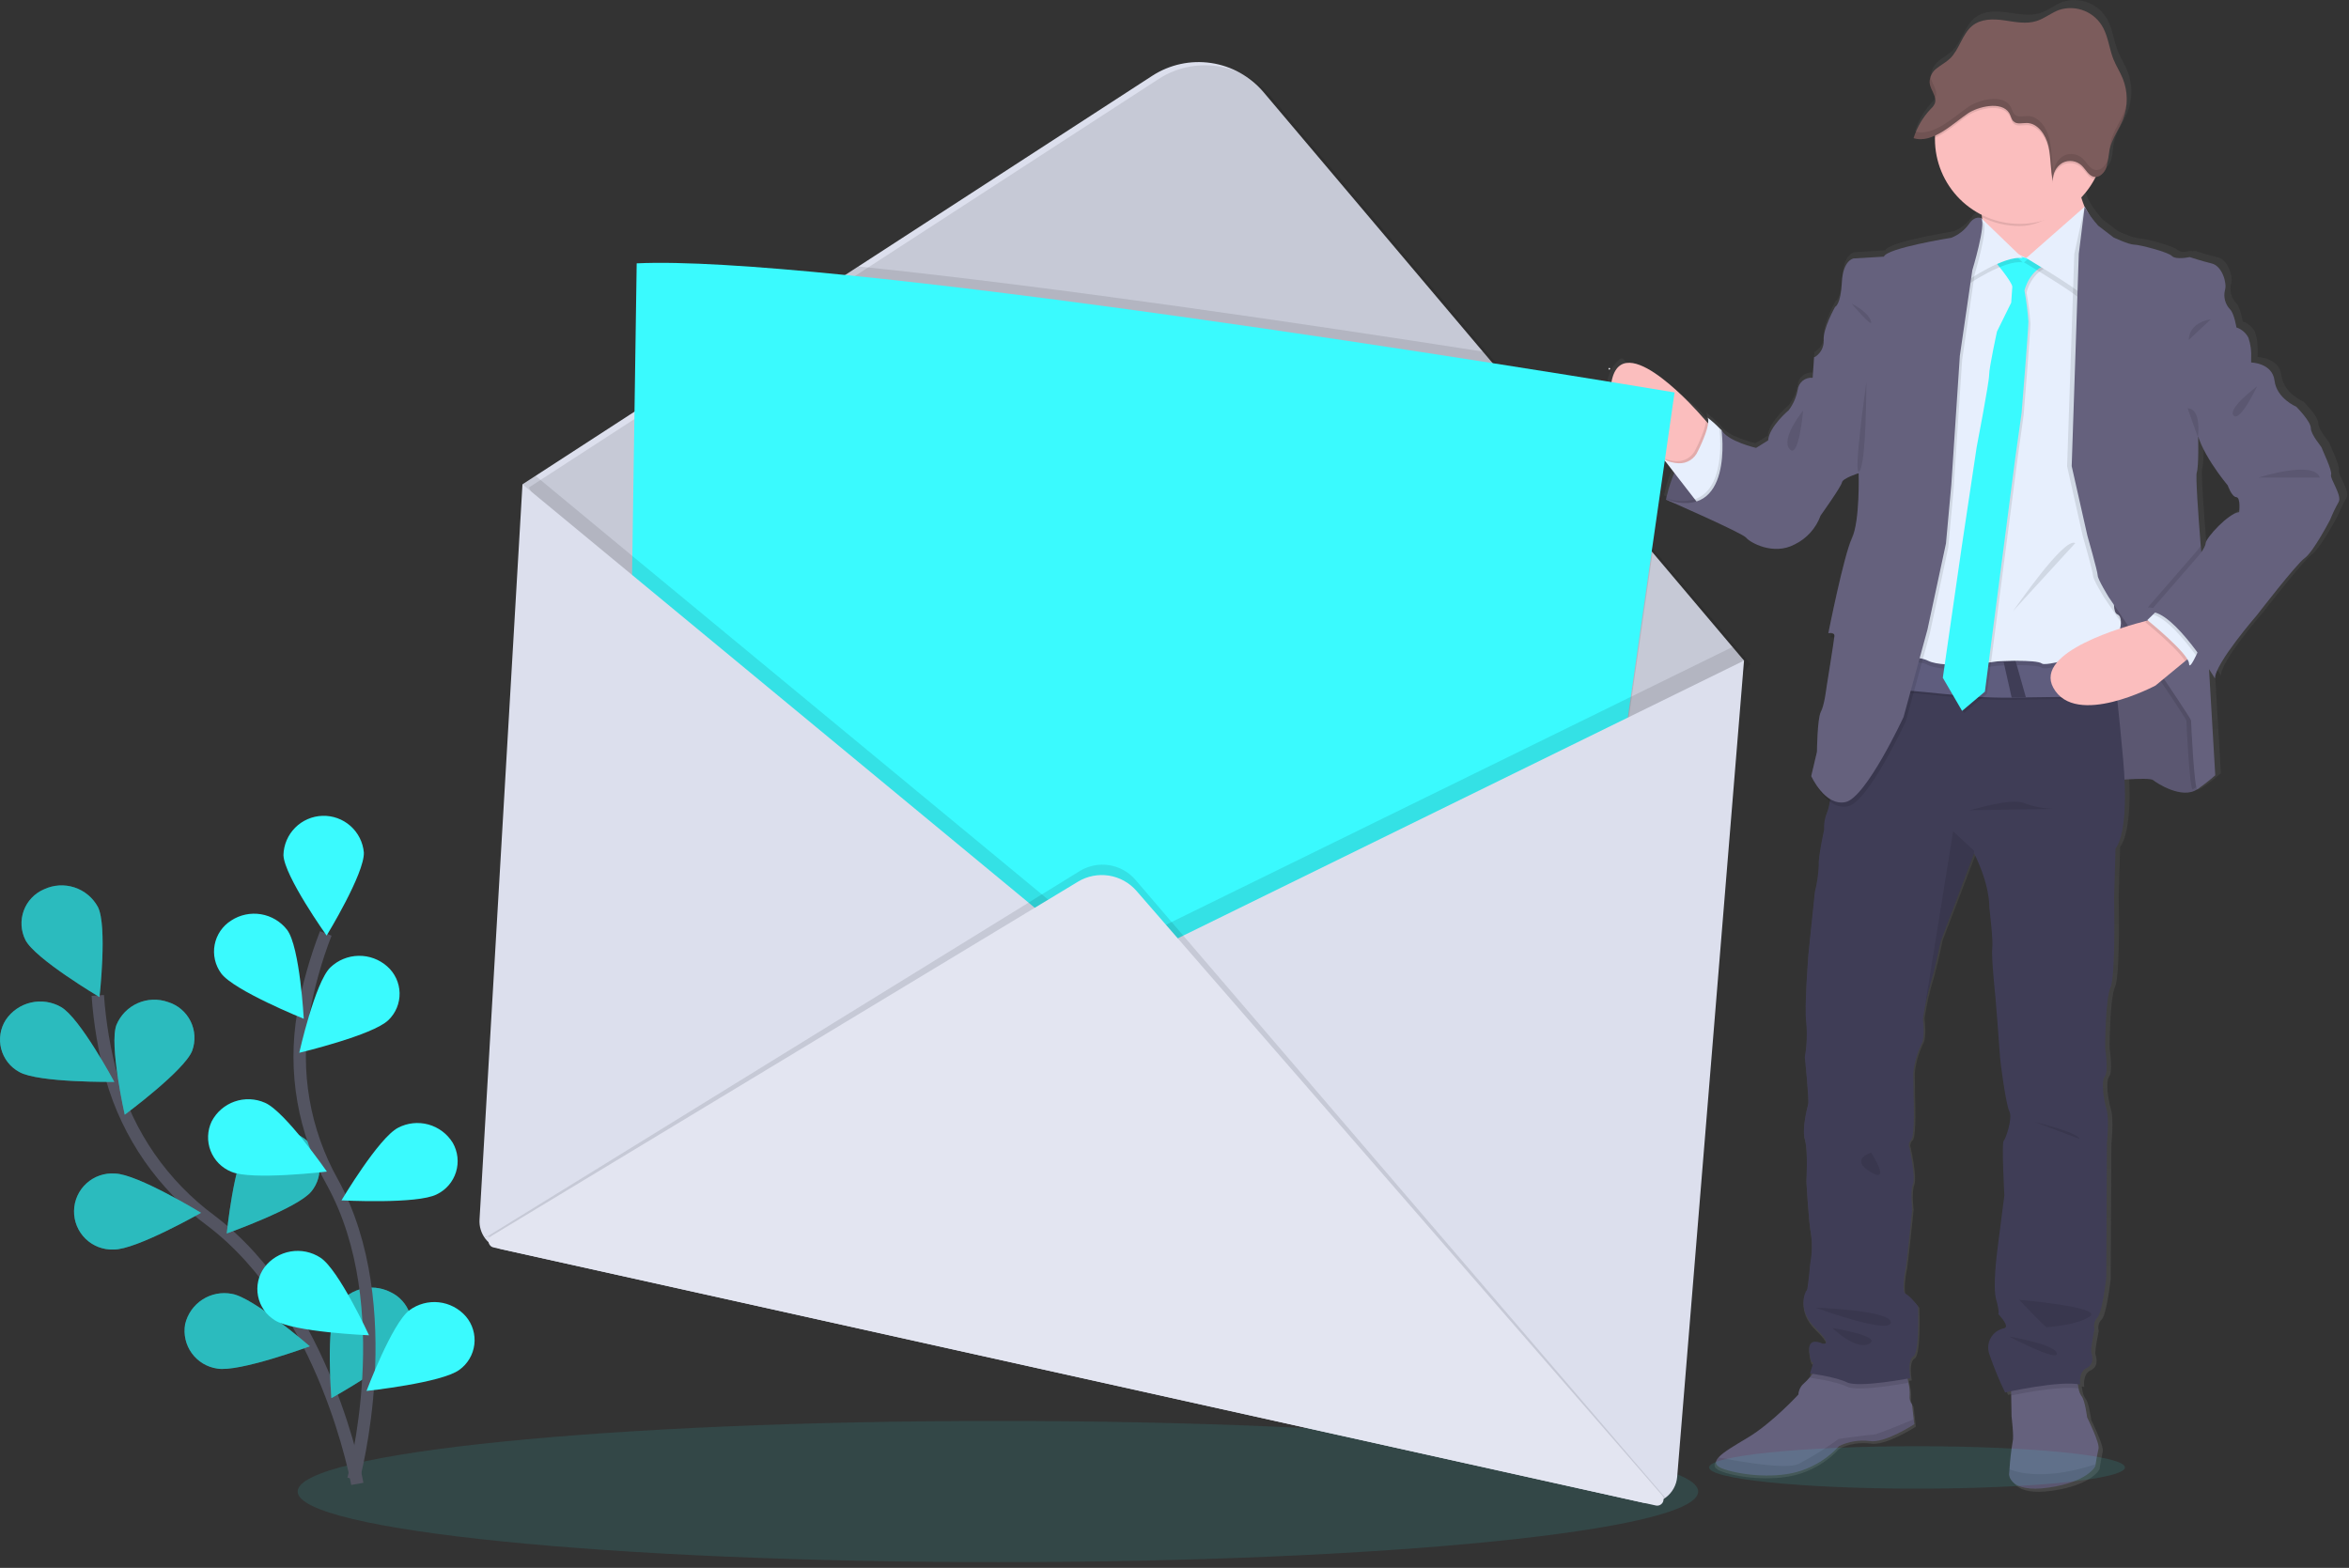 <svg width="379" height="253" viewBox="0 0 379 253" fill="none" xmlns="http://www.w3.org/2000/svg">
<rect x="0" y="0" width="379" height="253" fill="#333333" stroke="none"/>
<path opacity="0.1" d="M161.011 252.076C223.412 252.076 273.997 246.975 273.997 240.682C273.997 234.389 223.412 229.288 161.011 229.288C98.611 229.288 48.026 234.389 48.026 240.682C48.026 246.975 98.611 252.076 161.011 252.076Z" fill="#3AFAFE"/>
<path d="M57.651 239.446C57.651 239.446 52.638 211.04 34.032 196.967C26.289 191.254 20.657 183.135 18.018 173.88C16.845 169.546 16.093 165.108 15.774 160.629" stroke="#535461" stroke-width="2" stroke-miterlimit="10"/>
<path d="M4.106 151.688C5.66 154.731 16.048 160.89 16.048 160.89C16.048 160.89 17.353 149.384 15.787 146.339C14.974 144.851 13.624 143.729 12.013 143.201C10.402 142.673 8.65 142.78 7.114 143.498C6.361 143.817 5.681 144.287 5.117 144.879C4.553 145.471 4.116 146.173 3.834 146.941C3.552 147.709 3.431 148.526 3.478 149.343C3.524 150.159 3.738 150.957 4.106 151.688Z" fill="#3AFAFE"/>
<path d="M3.115 172.983C6.184 174.736 18.44 174.58 18.44 174.58C18.44 174.58 12.911 164.251 9.849 162.499C8.377 161.653 6.639 161.396 4.985 161.779C3.331 162.163 1.884 163.158 0.934 164.566C0.495 165.253 0.202 166.024 0.074 166.83C-0.055 167.636 -0.015 168.46 0.19 169.25C0.394 170.04 0.76 170.779 1.263 171.422C1.766 172.064 2.397 172.596 3.115 172.983Z" fill="#3AFAFE"/>
<path d="M18.352 201.631C21.935 201.681 32.431 195.705 32.431 195.705C32.431 195.705 22.137 189.425 18.55 189.37C17.715 189.307 16.876 189.415 16.085 189.688C15.293 189.961 14.566 190.393 13.947 190.957C13.329 191.521 12.832 192.206 12.488 192.969C12.144 193.732 11.959 194.558 11.946 195.395C11.932 196.232 12.09 197.063 12.409 197.837C12.729 198.611 13.203 199.311 13.803 199.895C14.403 200.479 15.116 200.934 15.898 201.233C16.68 201.531 17.515 201.667 18.352 201.631Z" fill="#3AFAFE"/>
<path d="M35.046 220.84C38.567 221.465 49.985 217.245 49.985 217.245C49.985 217.245 40.961 209.403 37.446 208.789C35.794 208.461 34.079 208.788 32.665 209.702C31.251 210.616 30.247 212.045 29.868 213.685C29.725 214.497 29.747 215.328 29.931 216.131C30.116 216.934 30.46 217.691 30.943 218.359C31.426 219.026 32.038 219.589 32.743 220.016C33.448 220.442 34.231 220.722 35.046 220.84Z" fill="#3AFAFE"/>
<path d="M31.009 169.552C29.785 172.735 20.128 179.87 20.128 179.87C20.128 179.87 17.574 168.554 18.795 165.371C19.448 163.81 20.675 162.559 22.223 161.876C23.771 161.193 25.522 161.129 27.115 161.698C27.899 161.94 28.625 162.339 29.249 162.87C29.874 163.402 30.383 164.055 30.748 164.789C31.112 165.524 31.323 166.325 31.368 167.144C31.413 167.963 31.291 168.782 31.009 169.552Z" fill="#3AFAFE"/>
<path d="M50.233 192.262C48.057 194.955 36.586 199.036 36.586 199.036C36.586 199.036 37.752 187.514 39.914 184.825C41.006 183.52 42.549 182.676 44.236 182.46C45.923 182.243 47.63 182.672 49.015 183.659C49.687 184.123 50.257 184.72 50.686 185.415C51.116 186.109 51.397 186.885 51.512 187.694C51.627 188.502 51.572 189.326 51.353 190.112C51.133 190.899 50.753 191.631 50.236 192.263L50.233 192.262Z" fill="#3AFAFE"/>
<path d="M65.707 216.756C64.044 219.756 53.47 225.608 53.47 225.608C53.47 225.608 52.541 214.071 54.205 211.071C55.064 209.608 56.448 208.526 58.075 208.046C59.702 207.565 61.452 207.721 62.968 208.483C63.71 208.825 64.374 209.316 64.918 209.925C65.463 210.534 65.876 211.249 66.133 212.025C66.389 212.801 66.484 213.621 66.411 214.435C66.338 215.248 66.098 216.039 65.707 216.756Z" fill="#3AFAFE"/>
<path opacity="0.25" d="M4.106 151.688C5.66 154.731 16.048 160.89 16.048 160.89C16.048 160.89 17.353 149.384 15.787 146.339C14.974 144.851 13.624 143.729 12.013 143.201C10.402 142.673 8.65 142.78 7.114 143.498C6.361 143.817 5.681 144.287 5.117 144.879C4.553 145.471 4.116 146.173 3.834 146.941C3.552 147.709 3.431 148.526 3.478 149.343C3.524 150.159 3.738 150.957 4.106 151.688Z" fill="black"/>
<path opacity="0.25" d="M3.115 172.983C6.184 174.736 18.44 174.58 18.44 174.58C18.44 174.58 12.911 164.251 9.849 162.499C8.377 161.653 6.639 161.396 4.985 161.779C3.331 162.163 1.884 163.158 0.934 164.566C0.495 165.253 0.202 166.024 0.074 166.83C-0.055 167.636 -0.015 168.46 0.19 169.25C0.394 170.04 0.76 170.779 1.263 171.422C1.766 172.064 2.397 172.596 3.115 172.983Z" fill="black"/>
<path opacity="0.25" d="M18.352 201.631C21.935 201.681 32.431 195.705 32.431 195.705C32.431 195.705 22.137 189.425 18.55 189.37C17.715 189.307 16.876 189.415 16.085 189.688C15.293 189.961 14.566 190.393 13.947 190.957C13.329 191.521 12.832 192.206 12.488 192.969C12.144 193.732 11.959 194.558 11.946 195.395C11.932 196.232 12.09 197.063 12.409 197.837C12.729 198.611 13.203 199.311 13.803 199.895C14.403 200.479 15.116 200.934 15.898 201.233C16.68 201.531 17.515 201.667 18.352 201.631Z" fill="black"/>
<path opacity="0.25" d="M35.046 220.84C38.567 221.465 49.985 217.245 49.985 217.245C49.985 217.245 40.961 209.403 37.446 208.789C35.794 208.461 34.079 208.788 32.665 209.702C31.251 210.616 30.247 212.045 29.868 213.685C29.725 214.497 29.747 215.328 29.931 216.131C30.116 216.934 30.46 217.691 30.943 218.359C31.426 219.026 32.038 219.589 32.743 220.016C33.448 220.442 34.231 220.722 35.046 220.84Z" fill="black"/>
<path opacity="0.25" d="M31.009 169.552C29.785 172.735 20.128 179.87 20.128 179.87C20.128 179.87 17.574 168.554 18.795 165.371C19.448 163.81 20.675 162.559 22.223 161.876C23.771 161.193 25.522 161.129 27.115 161.698C27.899 161.94 28.625 162.339 29.249 162.87C29.874 163.402 30.383 164.055 30.748 164.789C31.112 165.524 31.323 166.325 31.368 167.144C31.413 167.963 31.291 168.782 31.009 169.552Z" fill="black"/>
<path opacity="0.25" d="M50.233 192.262C48.057 194.955 36.586 199.036 36.586 199.036C36.586 199.036 37.752 187.514 39.914 184.825C41.006 183.52 42.549 182.676 44.236 182.46C45.923 182.243 47.63 182.672 49.015 183.659C49.687 184.123 50.257 184.72 50.686 185.415C51.116 186.109 51.397 186.885 51.512 187.694C51.627 188.502 51.572 189.326 51.353 190.112C51.133 190.899 50.753 191.631 50.236 192.263L50.233 192.262Z" fill="black"/>
<path opacity="0.25" d="M65.707 216.756C64.044 219.756 53.47 225.608 53.47 225.608C53.47 225.608 52.541 214.071 54.205 211.071C55.064 209.608 56.448 208.526 58.075 208.046C59.702 207.565 61.452 207.721 62.968 208.483C63.71 208.825 64.374 209.316 64.918 209.925C65.463 210.534 65.876 211.249 66.133 212.025C66.389 212.801 66.484 213.621 66.411 214.435C66.338 215.248 66.098 216.039 65.707 216.756Z" fill="black"/>
<path d="M57.022 238.7C57.022 238.7 64.627 210.814 53.66 190.824C49.019 182.553 47.35 172.942 48.931 163.591C49.722 159.16 50.939 154.816 52.564 150.619" stroke="#535461" stroke-width="2" stroke-miterlimit="10"/>
<path d="M45.733 137.986C45.858 141.367 52.699 150.969 52.699 150.969C52.699 150.969 58.832 140.947 58.707 137.563C58.559 135.909 57.783 134.374 56.54 133.274C55.296 132.174 53.679 131.591 52.019 131.645C50.36 131.699 48.784 132.386 47.615 133.565C46.445 134.744 45.772 136.326 45.732 137.986H45.733Z" fill="#3AFAFE"/>
<path d="M35.69 157.075C37.742 159.849 49.012 164.396 49.012 164.396C49.012 164.396 48.393 152.839 46.338 150.061C45.301 148.715 43.793 147.811 42.117 147.529C40.441 147.247 38.72 147.609 37.3 148.541C36.609 148.975 36.016 149.547 35.557 150.22C35.097 150.894 34.782 151.655 34.631 152.457C34.48 153.258 34.496 154.081 34.679 154.876C34.861 155.671 35.205 156.419 35.69 157.075Z" fill="#3AFAFE"/>
<path d="M37.324 189.083C40.58 190.501 52.743 189.056 52.743 189.056C52.743 189.056 46.024 179.372 42.768 177.953C41.22 177.262 39.467 177.187 37.866 177.744C36.265 178.301 34.937 179.447 34.153 180.95C33.801 181.688 33.604 182.491 33.574 183.308C33.544 184.125 33.682 184.94 33.979 185.702C34.276 186.464 34.726 187.157 35.301 187.739C35.877 188.32 36.565 188.778 37.324 189.083Z" fill="#3AFAFE"/>
<path d="M44.338 213.041C47.296 214.96 59.541 215.469 59.541 215.469C59.541 215.469 54.652 204.857 51.698 202.941C50.275 202.013 48.554 201.658 46.88 201.946C45.206 202.235 43.702 203.145 42.671 204.495C42.187 205.154 41.844 205.907 41.665 206.705C41.486 207.503 41.475 208.33 41.631 209.133C41.788 209.936 42.109 210.698 42.575 211.37C43.041 212.043 43.642 212.612 44.338 213.041Z" fill="#3AFAFE"/>
<path d="M62.664 164.609C60.178 167.05 48.286 169.883 48.286 169.883C48.286 169.883 50.808 158.555 53.292 156.115C54.521 154.937 56.148 154.265 57.85 154.234C59.552 154.202 61.203 154.812 62.475 155.944C63.087 156.482 63.58 157.142 63.924 157.88C64.267 158.619 64.454 159.421 64.472 160.236C64.49 161.051 64.339 161.861 64.028 162.614C63.717 163.367 63.253 164.048 62.665 164.612L62.664 164.609Z" fill="#3AFAFE"/>
<path d="M70.476 192.724C67.332 194.35 55.095 193.696 55.095 193.696C55.095 193.696 61.091 183.592 64.235 181.976C65.739 181.19 67.484 181.004 69.12 181.455C70.755 181.906 72.159 182.96 73.049 184.404C73.456 185.113 73.713 185.898 73.804 186.71C73.894 187.522 73.816 188.344 73.575 189.125C73.333 189.906 72.933 190.628 72.4 191.247C71.867 191.867 71.212 192.369 70.476 192.724Z" fill="#3AFAFE"/>
<path d="M74.124 221.037C71.315 223.144 59.136 224.449 59.136 224.449C59.136 224.449 63.238 213.541 66.049 211.435C67.415 210.422 69.113 209.961 70.803 210.144C72.494 210.328 74.053 211.143 75.169 212.426C75.697 213.047 76.091 213.77 76.325 214.551C76.56 215.331 76.63 216.152 76.532 216.961C76.434 217.77 76.169 218.549 75.754 219.251C75.34 219.953 74.785 220.561 74.124 221.037H74.124Z" fill="#3AFAFE"/>
<path d="M377.369 75.864C377.601 75.227 375.853 71.694 375.853 71.519C375.853 71.345 374.046 69.375 374.046 68.275C374.046 67.175 371.652 64.801 371.652 64.801C371.652 64.801 368.446 63.468 368.096 60.574C367.746 57.679 364.253 57.616 364.245 57.616C364.245 57.616 364.245 57.352 364.269 56.951C364.326 55.805 364.18 54.658 363.837 53.562C363.421 52.763 362.708 52.159 361.851 51.88C361.851 51.88 361.502 49.622 360.802 48.926C360.411 48.518 360.131 48.017 359.987 47.47C359.844 46.923 359.842 46.349 359.982 45.802C360.332 44.702 359.518 41.915 357.821 41.527C356.124 41.138 354.207 40.486 354.207 40.486C354.207 40.486 354.017 40.52 353.743 40.563L353.511 40.486C353.105 40.562 352.695 40.613 352.283 40.641C351.926 40.653 351.576 40.537 351.296 40.314C350.71 39.677 345.984 38.46 345.11 38.46C344.235 38.46 341.725 37.294 341.725 37.294L339.222 35.383C338.378 34.46 337.642 33.444 337.027 32.355L337.003 32.313C336.788 31.82 336.612 31.31 336.475 30.79C337.327 29.898 338.056 28.895 338.642 27.809C338.704 27.696 338.759 27.577 338.813 27.467C338.944 27.465 339.075 27.444 339.2 27.405C339.255 27.395 339.307 27.375 339.355 27.347C339.946 27.035 340.391 26.503 340.593 25.866C340.638 25.739 340.675 25.61 340.706 25.479C340.702 25.433 340.711 25.387 340.733 25.347C340.762 25.261 340.78 25.173 340.788 25.083C340.803 24.994 340.807 24.982 340.815 24.935C340.822 24.889 340.842 24.76 340.853 24.671C340.859 24.623 340.859 24.575 340.853 24.527C340.86 24.416 340.874 24.306 340.896 24.197C340.935 23.786 340.996 23.377 341.079 22.973C341.428 21.419 342.373 20.074 343.045 18.621C343.142 18.415 343.231 18.201 343.312 17.988C343.394 17.774 343.476 17.523 343.545 17.284L343.603 17.067C343.645 16.895 343.684 16.721 343.719 16.546C343.728 16.467 343.742 16.39 343.762 16.313C343.801 16.073 343.839 15.831 343.855 15.587C343.98 14.199 343.782 12.801 343.276 11.502C342.837 10.414 342.188 9.435 341.745 8.347C341.073 6.699 340.898 4.849 340.078 3.264C339.415 1.989 338.321 0.991 336.99 0.448C335.66 -0.094 334.18 -0.146 332.814 0.302C331.544 0.772 330.444 1.689 329.158 2.102C327.433 2.65 325.591 2.238 323.807 1.989C322.024 1.74 320.05 1.721 318.615 2.887C316.964 4.227 316.509 6.75 314.959 8.222C314.31 8.841 313.498 9.236 312.81 9.807C312.328 10.194 311.956 10.701 311.734 11.278C311.726 11.321 311.713 11.363 311.695 11.402C311.683 11.445 311.668 11.5 311.656 11.55C311.645 11.601 311.633 11.667 311.625 11.725C311.621 11.765 311.621 11.806 311.625 11.846C311.618 11.949 311.618 12.052 311.625 12.155C311.636 12.254 311.653 12.351 311.676 12.447C311.676 12.474 311.676 12.502 311.676 12.529C311.696 12.61 311.722 12.691 311.753 12.769C311.751 12.785 311.751 12.8 311.753 12.816C311.784 12.905 311.819 12.991 311.854 13.08L311.912 13.212L311.958 13.321C312.186 13.748 312.368 14.199 312.5 14.666C312.572 14.961 312.555 15.271 312.45 15.556C312.291 15.878 312.07 16.166 311.8 16.402C310.639 17.61 309.743 19.046 309.169 20.619C309.103 20.797 309.036 20.976 308.978 21.16L309.059 21.18C309.226 21.231 309.396 21.268 309.569 21.293C309.666 21.293 309.763 21.316 309.864 21.324C310.263 21.345 310.663 21.313 311.053 21.23C311.15 21.211 311.251 21.187 311.348 21.16C311.748 21.05 312.138 20.906 312.514 20.729V21.281C312.518 23.843 313.236 26.353 314.588 28.53C315.939 30.707 317.871 32.463 320.166 33.603C320.176 33.733 320.192 33.862 320.216 33.99C320.231 34.126 320.243 34.2 320.255 34.305L320.1 34.15C320.1 34.15 319.046 33.63 318.056 35.133C317.326 36.118 316.337 36.881 315.2 37.337C315.2 37.337 304.583 39.016 304.175 40.407L299.216 40.695C299.216 40.695 297.464 40.927 297.274 44.581C297.083 48.235 296.166 48.58 296.166 48.58C296.166 48.58 294.126 52.17 294.301 54.02C294.324 54.582 294.191 55.14 293.916 55.631C293.642 56.122 293.237 56.527 292.746 56.803L292.514 60.102C291.929 60.042 291.343 60.215 290.884 60.584C290.425 60.952 290.13 61.487 290.062 62.072C289.845 63.273 289.345 64.405 288.605 65.375C288.605 65.375 285.395 68.041 285.22 70.299L283.238 71.515C283.238 71.515 278.629 70.474 277.58 68.62L277.257 68.317C277.247 68.302 277.238 68.287 277.23 68.27C277.229 68.278 277.229 68.286 277.23 68.293C276.634 67.669 275.984 67.1 275.287 66.591C275.422 66.881 275.455 67.208 275.38 67.519L275.038 67.132L274.121 66.115C274.121 66.115 266.671 59.12 262.295 58.584C262.237 58.471 261.957 57.371 261.212 58.059C260.592 58.625 260.097 59.314 259.756 60.081C259.416 60.849 259.238 61.678 259.234 62.518C259.23 63.358 259.4 64.189 259.733 64.96C260.066 65.73 260.555 66.424 261.169 66.996L268.145 73.513L268.323 73.646L269.823 75.588C269.571 76.195 269.359 76.781 269.183 77.318C269.182 77.336 269.176 77.354 269.163 77.368C269.128 77.485 269.086 77.593 269.054 77.702L269.019 77.819C268.988 77.928 268.953 78.037 268.922 78.138C268.89 78.239 268.887 78.266 268.868 78.328C268.848 78.39 268.868 78.406 268.837 78.438C268.673 79.02 268.565 79.468 268.51 79.716L268.123 79.596L268.51 79.759V79.821L268.487 79.942L268.844 80.096C270.889 80.986 281.089 85.459 281.615 86.139C282.198 86.889 286.046 89.093 289.547 87.239C291.528 86.29 293.061 84.606 293.822 82.544C293.822 82.544 297.202 77.854 297.319 77.158C297.436 76.462 300.063 75.65 300.063 75.65C300.063 75.65 300.295 83.422 298.956 86.254C297.616 89.086 295.105 101.666 295.105 101.666C295.269 101.634 295.436 101.623 295.603 101.635C295.509 102.09 295.455 102.362 295.455 102.362C295.659 102.325 295.869 102.325 296.074 102.362C295.887 103.792 294.815 110.43 294.815 110.43C294.815 110.43 294.465 113.441 293.882 114.483C293.299 115.525 293.241 120.972 293.241 120.972L292.308 124.909C292.415 125.142 292.533 125.369 292.662 125.589C293.292 126.929 294.209 128.113 295.347 129.059C295.27 129.678 295.112 130.285 294.877 130.863C294.512 131.741 294.353 132.692 294.412 133.641C294.412 133.641 293.421 138.103 293.538 139.377C293.479 140.863 293.264 142.338 292.897 143.779L291.813 153.828C291.813 153.828 291.116 162.574 291.463 164.954C291.634 166.828 291.554 168.716 291.226 170.569C291.226 170.569 291.923 177.463 291.751 178.217C291.579 178.971 290.702 182.212 291.226 184.011C291.751 185.811 291.463 190.73 291.463 190.73C291.463 190.73 291.813 197.216 292.217 199.303C292.433 200.883 292.394 202.488 292.1 204.056C292.1 204.056 291.713 208.513 291.517 208.513C291.322 208.513 289.827 211.583 292.916 214.599C296.005 217.614 294.082 217.144 294.082 217.144C294.082 217.144 291.633 215.927 291.921 218.419C292.201 220.79 292.586 220.171 292.618 220.106L292.035 222.01L292.422 222.068L292.084 222.455C291.734 222.897 291.344 223.305 290.918 223.674C290.46 224.118 290.184 224.717 290.144 225.353C290.144 225.353 285.831 230.048 281.805 232.422C279.687 233.674 277.858 234.73 277.064 235.605C276.345 236.379 276.462 237.028 277.954 237.521C281.106 238.563 286.643 239.075 290.611 237.753C292.976 236.963 295.103 235.587 296.794 233.754C298.335 233.011 300.058 232.729 301.756 232.942C304.208 233.407 309.104 230.223 309.104 230.223L309.015 229.399L308.754 227.032C308.59 226.833 308.468 226.601 308.398 226.352C308.328 226.103 308.31 225.842 308.347 225.586C308.376 224.886 308.306 224.185 308.141 223.503C308.102 223.271 308.056 223.045 308.012 222.831L308.459 222.75C308.459 222.75 307.88 219.792 308.929 219.213C309.977 218.634 309.683 211.053 309.683 211.053C309.683 211.053 308.346 209.316 307.642 209.028C306.939 208.74 307.584 205.142 307.704 204.68C307.824 204.218 308.754 195.237 308.754 195.237C308.754 195.237 308.404 192.4 308.871 191.184C309.337 189.968 308.311 185.302 308.311 185.302C308.213 185.086 308.189 184.844 308.242 184.614C308.296 184.383 308.424 184.177 308.607 184.027C309.251 183.33 308.994 177.133 308.994 177.133C308.994 177.133 308.939 174.004 308.939 173.192C309.108 171.544 309.561 169.937 310.28 168.444C310.921 167.461 310.512 164.386 310.512 164.386L310.547 164.154C310.557 164.043 310.575 163.932 310.601 163.824L310.652 163.514C310.936 161.807 311.321 160.119 311.806 158.458C312.58 156.026 313.438 151.739 313.438 151.739L318.878 137.594L318.94 137.427C318.94 137.427 321.447 142.063 321.447 146.364C321.447 146.364 322.088 151.521 321.911 152.912C321.735 154.304 322.428 160.813 322.428 160.813C322.428 160.813 323.186 170.198 323.186 170.605C323.186 171.013 324.115 178.253 324.705 179.352C325.296 180.45 324.119 183.813 323.769 184.158C323.419 184.504 323.886 193.022 323.886 193.022C323.886 193.022 323.011 199.741 322.836 201.132C322.661 202.523 321.961 207.855 322.544 209.938C323.127 212.021 322.894 212.313 322.894 212.313C322.894 212.313 324.996 214.458 323.769 214.644C323.322 214.742 322.902 214.933 322.536 215.206C322.169 215.479 321.866 215.827 321.645 216.227C321.424 216.627 321.292 217.07 321.256 217.525C321.22 217.981 321.282 218.438 321.437 218.868C322.164 220.992 323.022 223.068 324.006 225.086C324.006 225.086 324.368 225.004 324.97 224.883V225.572L325.04 229.022C325.04 229.022 325.427 232.326 325.214 233.079C325.043 233.631 324.828 236.227 324.697 237.583C324.655 238.077 324.632 238.407 324.632 238.407C324.632 238.407 324.632 241.477 331.105 240.552C337.579 239.627 338.745 237.078 338.745 237.078C338.749 236.97 338.765 236.863 338.791 236.759C338.888 236.172 339.101 234.929 339.269 234.237C339.501 233.309 337.404 229.139 337.404 229.139C337.404 229.139 337.054 226.302 336.467 225.665C336.227 225.297 336.069 224.883 336.003 224.449C335.948 224.216 335.902 223.971 335.863 223.733C336.007 223.752 336.151 223.778 336.294 223.811C336.294 223.811 335.944 221.782 337.288 221.145C338.633 220.508 338.279 219.179 338.104 218.595C337.929 218.012 338.629 214.772 338.629 214.772C338.535 214.45 338.528 214.109 338.61 213.784C338.691 213.459 338.858 213.161 339.093 212.922C339.913 212.106 340.551 206.433 340.551 206.433L340.668 184.535C340.668 184.535 341.079 180.649 340.613 179.095C340.147 177.541 339.677 174.521 340.318 173.708C340.96 172.896 340.377 169.135 340.377 169.135C340.377 169.135 340.377 161.196 341.255 159.228C342.134 157.259 341.838 144.802 341.838 144.802L342.07 136.642C342.07 136.642 343.978 134.839 343.528 125.439C345.56 125.311 347.853 125.237 348.191 125.517C348.832 126.041 352.974 128.703 355.422 127.024C356.436 126.327 357.408 125.573 358.337 124.767L357.311 107.396C357.952 108.364 358.341 109.009 358.341 109.009C358.341 106.577 365.223 98.696 365.223 98.696C365.223 98.696 371.639 90.414 373.04 89.428C374.442 88.442 377.183 83.229 377.183 83.229C377.588 82.236 378.057 81.269 378.586 80.335C379.238 79.284 377.136 76.501 377.369 75.864ZM362.314 81.942C360.566 82.116 356.874 86.115 356.831 86.993C356.707 87.568 356.441 88.102 356.057 88.548C356.03 88.198 355.999 87.84 355.972 87.479C355.56 82.361 355.114 76.124 355.316 75.517C355.669 74.475 355.548 69.786 355.548 69.786L355.61 69.697C356.775 73.33 360.44 77.616 360.44 77.616C360.44 77.616 361.081 79.47 361.839 79.528C362.597 79.586 362.314 81.942 362.314 81.942Z" fill="url(#paint0_linear_1192_4)"/>
<path d="M268.794 80.625C268.794 80.625 270.92 69.472 277.763 69.414L282.765 79.704L279.431 82.004C279.431 82.004 272.187 82.233 268.794 80.625Z" fill="#65617D"/>
<path opacity="0.1" d="M282.764 79.704L279.43 82.004C276.496 82.087 273.562 81.84 270.683 81.27C270.034 81.116 269.4 80.9 268.791 80.625C268.795 80.564 268.808 80.504 268.83 80.446V80.403C269.143 79.004 269.576 77.633 270.124 76.308C270.337 75.806 270.574 75.29 270.831 74.773C271.837 72.83 273.241 70.957 275.166 70.02C275.878 69.671 276.654 69.468 277.447 69.426H277.75L277.859 69.658L279.55 73.132L282.764 79.704Z" fill="black"/>
<path d="M339.562 126.04C339.562 126.04 346.751 125.352 347.38 125.869C348.008 126.386 352.093 129.028 354.511 127.361C356.928 125.694 355.315 119.888 355.315 119.659C355.315 119.43 355.083 111.207 355.083 111.207L350.769 105.402L345.367 95.228L334.335 94.132L334.623 110.29L334.568 118.567L339.562 126.04Z" fill="#65617D"/>
<path opacity="0.1" d="M339.562 126.04C339.562 126.04 346.751 125.352 347.38 125.869C348.008 126.386 352.093 129.028 354.511 127.361C356.928 125.694 355.315 119.888 355.315 119.659C355.315 119.43 355.083 111.207 355.083 111.207L350.769 105.402L345.367 95.228L334.335 94.132L334.623 110.29L334.568 118.567L339.562 126.04Z" fill="black"/>
<path d="M276.325 69.118C276.325 69.118 275.75 76.132 271.382 76.245C271.382 76.245 270.143 75.499 268.475 74.255C264.636 71.383 258.546 65.861 260.229 60.724C262.642 53.371 274.37 66.941 274.37 66.941L275.268 67.951L276.325 69.118Z" fill="#FBBEBE"/>
<path opacity="0.1" d="M276.325 69.118C276.325 69.118 275.75 76.132 271.383 76.245C271.383 76.245 270.144 75.499 268.476 74.255L268.107 73.777C268.849 74.163 269.666 74.383 270.501 74.421C271.158 74.448 271.807 74.273 272.362 73.921C272.918 73.569 273.353 73.057 273.609 72.451C274.069 71.55 274.472 70.62 274.818 69.669C275.03 69.115 275.181 68.539 275.268 67.951L276.325 69.118Z" fill="black"/>
<path d="M274.429 81.833L273.446 80.566L270.135 76.291L268.448 74.11C269.189 74.499 270.006 74.719 270.842 74.755C271.499 74.786 272.15 74.614 272.707 74.263C273.263 73.911 273.697 73.396 273.95 72.789C274.409 71.885 274.813 70.955 275.159 70.003C275.7 68.448 275.695 67.671 275.501 67.387C276.177 67.899 276.813 68.463 277.401 69.074L277.424 69.097L277.743 69.397L277.86 69.629L279.527 72.957V73.097C279.69 74.171 280.252 80.881 274.429 81.833Z" fill="#E7EFFD"/>
<path d="M308.867 229.809C308.867 229.809 304.036 232.972 301.623 232.529C299.95 232.327 298.254 232.607 296.734 233.337C295.07 235.154 292.972 236.519 290.637 237.304C286.751 238.625 281.272 238.105 278.167 237.072C276.697 236.582 276.578 235.953 277.285 235.172C278.059 234.301 279.873 233.256 281.948 232.012C285.916 229.657 290.168 225.018 290.168 225.018C290.195 224.388 290.464 223.792 290.918 223.354C291.343 222.988 291.734 222.582 292.083 222.142C292.702 221.412 293.28 220.65 293.28 220.65L307.487 221.062C307.487 221.062 307.727 222.083 307.918 223.129C308.08 223.807 308.147 224.504 308.116 225.2C308.079 225.453 308.095 225.711 308.161 225.957C308.228 226.204 308.344 226.434 308.503 226.635L308.759 228.966L308.867 229.809Z" fill="#65617D"/>
<path d="M338.587 233.776C338.416 234.464 338.2 235.696 338.117 236.275L338.066 236.593C338.066 236.593 336.901 239.123 330.539 240.044C324.178 240.965 324.158 237.915 324.158 237.915C324.158 237.915 324.181 237.588 324.22 237.095C324.316 235.598 324.487 234.106 324.733 232.626C324.959 231.88 324.558 228.601 324.558 228.601L324.493 225.178L324.442 222.799L335.024 221.703C335.089 222.494 335.203 223.281 335.366 224.058C335.431 224.489 335.59 224.902 335.83 225.266C336.405 225.899 336.747 228.716 336.747 228.716C336.747 228.716 338.816 232.855 338.587 233.776Z" fill="#65617D"/>
<path opacity="0.1" d="M307.487 221.062C307.487 221.062 307.727 222.083 307.918 223.129C306.383 223.413 299.675 224.575 298.001 223.762C296.1 222.841 292.02 222.324 292.02 222.324L292.086 222.092C292.705 221.361 293.282 220.6 293.282 220.6L307.487 221.062Z" fill="black"/>
<path opacity="0.1" d="M335.365 224.057C332.684 223.603 326.816 224.702 324.484 225.177L324.434 222.798L335.015 221.702C335.083 222.494 335.2 223.28 335.365 224.057Z" fill="black"/>
<path d="M341.329 136.905L341.097 145.012C341.097 145.012 341.384 157.373 340.522 159.331C339.66 161.288 339.659 169.161 339.659 169.161C339.659 169.161 340.234 172.895 339.601 173.699C338.968 174.504 339.43 177.492 339.888 179.046C340.346 180.6 339.946 184.452 339.946 184.452L339.834 206.179C339.834 206.179 339.205 211.81 338.396 212.618C338.163 212.857 337.998 213.154 337.918 213.477C337.837 213.801 337.844 214.141 337.938 214.461C337.938 214.461 337.25 217.678 337.421 218.257C337.592 218.836 337.938 220.154 336.616 220.783C335.295 221.412 335.637 223.429 335.637 223.429C332.478 222.679 323.509 224.696 323.509 224.696C322.54 222.698 321.696 220.643 320.98 218.541C320.825 218.115 320.764 217.662 320.798 217.21C320.833 216.759 320.964 216.321 321.181 215.924C321.399 215.527 321.699 215.181 322.061 214.909C322.423 214.638 322.838 214.446 323.28 214.348C324.485 214.173 322.417 212.048 322.417 212.048C322.417 212.048 322.649 211.76 322.071 209.692C321.493 207.625 322.184 202.309 322.358 200.946C322.533 199.583 323.392 192.896 323.392 192.896C323.392 192.896 322.933 184.448 323.279 184.102C323.624 183.756 324.771 180.422 324.2 179.33C323.629 178.239 322.7 171.053 322.7 170.649C322.7 170.245 321.957 160.934 321.957 160.934C321.957 160.934 321.266 154.436 321.44 153.057C321.615 151.677 320.976 146.563 320.976 146.563C320.976 142.289 318.505 137.707 318.505 137.707L318.443 137.874L313.115 151.911C313.115 151.911 312.252 156.162 311.506 158.575C311.034 160.216 310.659 161.884 310.383 163.569L310.333 163.879C310.325 163.988 310.308 164.096 310.282 164.202L310.248 164.434C310.248 164.434 310.635 167.48 310.015 168.459C309.312 169.944 308.865 171.538 308.694 173.172C308.694 173.976 308.752 177.082 308.752 177.082C308.752 177.082 308.984 183.234 308.365 183.925C308.189 184.078 308.066 184.282 308.014 184.509C307.962 184.736 307.982 184.974 308.073 185.188C308.073 185.188 309.107 189.851 308.648 191.052C308.19 192.252 308.535 195.077 308.535 195.077C308.535 195.077 307.614 203.991 307.501 204.45C307.388 204.909 306.751 208.475 307.443 208.763C308.135 209.052 309.456 210.776 309.456 210.776C309.456 210.776 309.748 218.311 308.71 218.882C307.672 219.453 308.245 222.38 308.245 222.38C308.245 222.38 299.914 223.988 298.017 223.068C296.121 222.148 292.037 221.63 292.037 221.63L292.608 219.741C292.573 219.807 292.192 220.422 291.92 218.066C291.637 215.595 294.049 216.799 294.049 216.799C294.049 216.799 295.945 217.264 292.883 214.274C289.821 211.284 291.329 208.236 291.504 208.236C291.679 208.236 292.083 203.814 292.083 203.814C292.375 202.257 292.413 200.663 292.196 199.093C291.792 197.022 291.45 190.579 291.45 190.579C291.45 190.579 291.737 185.694 291.218 183.915C290.698 182.135 291.56 178.91 291.735 178.164C291.91 177.418 291.198 170.594 291.198 170.594C291.521 168.755 291.599 166.881 291.431 165.021C291.085 162.667 291.777 153.981 291.777 153.981L292.81 143.978C293.172 142.547 293.384 141.082 293.443 139.607C293.33 138.343 294.31 133.918 294.31 133.918C294.251 132.975 294.408 132.031 294.768 131.158C295.343 129.993 295.572 126.216 295.572 126.216L301.094 113.567L303.814 102.414L340.315 102.068C340.315 102.068 340.452 103.036 340.673 104.788C340.894 106.54 341.205 109.144 341.551 112.358C341.87 115.276 342.22 118.705 342.558 122.527C343.661 134.722 341.329 136.905 341.329 136.905Z" fill="#3F3D56"/>
<path d="M337.953 36.243L329.439 45.328C329.439 45.328 318.519 40.956 319.669 39.464C320.112 38.885 320.056 37.059 319.786 35.046C319.399 31.86 318.519 28.195 318.519 28.195C318.519 28.195 337.603 25.086 336.006 28.308C335.49 29.522 335.447 30.884 335.886 32.128C336.349 33.602 337.047 34.991 337.953 36.243Z" fill="#FBBEBE"/>
<path opacity="0.1" d="M335.999 28.315C335.412 29.481 335.132 29.606 335.497 30.877C333.003 33.546 329.828 36.476 325.879 36.476C323.767 36.48 321.682 35.991 319.79 35.05C319.403 31.863 318.523 28.199 318.523 28.199C318.523 28.199 337.607 25.09 335.999 28.315Z" fill="black"/>
<path d="M339.566 22.444C339.566 26.073 338.124 29.554 335.558 32.121C332.991 34.687 329.51 36.129 325.881 36.129C322.251 36.129 318.77 34.687 316.203 32.121C313.637 29.554 312.195 26.073 312.195 22.444C312.195 22.378 312.195 22.311 312.195 22.249C312.23 18.626 313.7 15.165 316.283 12.625C318.866 10.084 322.352 8.672 325.974 8.698C329.597 8.724 333.062 10.185 335.609 12.762C338.156 15.339 339.577 18.821 339.56 22.444H339.566Z" fill="#FBBEBE"/>
<path opacity="0.1" d="M341.544 112.711C339.733 112.711 333.698 112.777 326.952 112.882H326.871L324.644 112.921H324.575C316.577 113.05 308.693 111.487 305.534 111.783C298.811 112.412 307.951 105.565 307.951 105.565C312.964 106.783 318.121 107.306 323.277 107.119L325.219 107.018C331.328 106.673 337.472 106.097 340.682 105.134C340.891 106.913 341.201 109.498 341.544 112.711Z" fill="black"/>
<path d="M341.544 112.365C339.733 112.365 333.698 112.431 326.952 112.536H326.871L324.644 112.575H324.575C316.577 112.704 308.693 111.141 305.534 111.437C298.811 112.07 307.951 105.219 307.951 105.219C312.964 106.437 318.121 106.96 323.277 106.773L325.219 106.673C331.328 106.327 337.472 105.752 340.682 104.792C340.891 106.572 341.201 109.144 341.544 112.365Z" fill="#5F5D7E"/>
<path opacity="0.1" d="M322.204 40.035L311.623 44.98L303.463 108.101C303.463 108.101 308.289 105.916 311.052 107.296C313.814 108.676 322.321 107.413 322.321 107.413C322.321 107.413 328.539 107.067 329.452 107.759C330.366 108.451 341.172 104.868 341.172 104.868C341.172 104.868 343.115 100.501 341.63 99.816C340.146 99.132 342.105 92.351 342.105 92.351L341.176 46.819L339.332 40.956L334.39 37.967L329.338 41.992L326.924 42.338L322.204 40.035Z" fill="black"/>
<path d="M322.204 39.347L311.623 44.29L303.465 107.415C303.465 107.415 308.292 105.231 311.054 106.611C313.816 107.991 322.324 106.724 322.324 106.724C322.324 106.724 328.541 106.381 329.454 107.07C330.368 107.758 341.182 104.194 341.182 104.194C341.182 104.194 343.125 99.826 341.641 99.142C340.157 98.458 342.106 91.658 342.106 91.658L341.177 46.129L339.335 40.269L334.392 37.277L329.34 41.301L326.927 41.647L322.204 39.347Z" fill="#E7EFFD"/>
<path opacity="0.1" d="M322.029 42.278C322.029 42.278 325.075 45.899 325.021 46.649C324.967 47.399 324.846 49.178 324.846 49.178L322.546 53.842C322.546 53.842 321.283 59.647 321.283 60.856C321.283 62.065 319.27 72.514 319.27 72.514L316.849 88.613L313.803 109.714L316.911 115.055L320.588 111.947L325.476 74.345L326.51 66.931C326.51 66.931 327.602 53.594 327.602 52.215C327.482 50.538 327.272 48.868 326.973 47.213C326.973 47.213 327.719 43.763 330.825 42.938C333.93 42.114 330.593 42.764 330.593 42.764L328.812 41.329L327.258 41.959C327.258 41.959 322.95 40.668 322.029 42.278Z" fill="black"/>
<path d="M321.683 41.935C321.683 41.935 324.733 45.557 324.675 46.303C324.617 47.049 324.5 48.833 324.5 48.833L322.204 53.496C322.204 53.496 320.937 59.301 320.937 60.51C320.937 61.719 318.924 72.168 318.924 72.168L316.511 88.267L313.464 109.368L316.574 114.715L320.254 111.606L325.139 74.009L326.177 66.598C326.177 66.598 327.269 53.261 327.269 51.882C327.148 50.205 326.938 48.535 326.639 46.881C326.639 46.881 327.386 43.43 330.49 42.624C333.595 41.817 330.258 42.453 330.258 42.453L328.478 41.014L326.924 41.648C326.924 41.648 322.605 40.322 321.683 41.935Z" fill="#3AFAFE"/>
<path opacity="0.1" d="M319.673 35.897C319.673 35.897 319.208 36.243 319.098 38.543C318.987 40.843 317.372 46.016 317.372 46.016C317.372 46.016 323.353 41.877 326.342 42.336L319.673 35.897Z" fill="black"/>
<path d="M319.673 35.209C319.673 35.209 319.208 35.551 319.098 37.851C318.987 40.151 317.372 45.324 317.372 45.324C317.372 45.324 323.353 41.185 326.342 41.648L319.673 35.209Z" fill="#E7EFFD"/>
<path opacity="0.1" d="M335.998 34.058L326.563 42.336C326.563 42.336 334.498 47.049 335.532 48.199C336.566 49.35 337.6 36.93 337.6 36.93L335.998 34.058Z" fill="black"/>
<path d="M336.344 33.367L326.917 41.649C326.917 41.649 334.848 46.363 335.89 47.513C336.931 48.663 337.957 36.243 337.957 36.243L336.344 33.367Z" fill="#E7EFFD"/>
<path opacity="0.1" d="M320.016 35.897C320.016 35.897 318.982 35.38 318.003 36.877C317.285 37.852 316.309 38.608 315.186 39.061C315.186 39.061 304.72 40.728 304.305 42.107L299.416 42.395C299.416 42.395 297.691 42.627 297.52 46.246C297.349 49.864 296.428 50.213 296.428 50.213C296.428 50.213 294.415 53.774 294.589 55.615C294.612 56.175 294.479 56.729 294.204 57.217C293.93 57.705 293.525 58.107 293.035 58.378L300.22 77.062C300.22 77.062 300.453 84.764 299.128 87.582C297.804 90.399 295.336 102.873 295.336 102.873C295.336 102.873 296.37 102.641 296.311 103.331C296.252 104.022 295.083 111.554 295.083 111.554C295.083 111.554 294.737 114.543 294.162 115.579C293.587 116.615 293.529 122.014 293.529 122.014L292.612 125.924C292.612 125.924 294.796 130.812 298.13 130.12C301.463 129.428 307.495 116.383 307.495 116.383L311.35 102.296L314.338 88.384L315.201 78.957L316.581 58.089L318.593 44.29C318.593 44.29 320.824 36.865 320.016 35.897Z" fill="black"/>
<path d="M319.673 35.208C319.673 35.208 318.636 34.691 317.661 36.184C316.944 37.16 315.968 37.917 314.844 38.368C314.844 38.368 304.382 40.035 303.963 41.414L299.074 41.702C299.074 41.702 297.353 41.935 297.178 45.557C297.003 49.179 296.086 49.521 296.086 49.521C296.086 49.521 294.073 53.088 294.247 54.926C294.27 55.485 294.136 56.039 293.862 56.527C293.587 57.014 293.183 57.415 292.693 57.686L299.882 76.369C299.882 76.369 300.114 84.072 298.79 86.889C297.466 89.706 294.993 102.184 294.993 102.184C294.993 102.184 296.027 101.952 295.973 102.642C295.918 103.333 294.706 110.861 294.706 110.861C294.706 110.861 294.36 113.854 293.785 114.886C293.209 115.919 293.155 121.325 293.155 121.325L292.234 125.235C292.234 125.235 294.418 130.119 297.752 129.431C301.086 128.743 307.133 115.69 307.133 115.69L310.984 101.607L313.972 87.695L314.834 78.264L316.214 57.396L318.226 43.601C318.226 43.601 320.478 36.184 319.673 35.208Z" fill="#65617D"/>
<path opacity="0.1" d="M282.764 79.704L279.43 82.004C276.496 82.087 273.562 81.841 270.684 81.27L268.83 80.446L268.443 80.283L268.83 80.404C270.311 80.934 271.92 80.991 273.434 80.567C278.156 78.978 277.631 71.186 277.448 69.426C277.448 69.313 277.435 69.201 277.41 69.092C277.409 69.084 277.409 69.076 277.41 69.068L277.437 69.115C277.502 69.221 277.575 69.323 277.654 69.418C277.72 69.496 277.791 69.573 277.864 69.644L279.531 72.972V73.112L282.764 79.704Z" fill="black"/>
<path d="M294.309 57.227L292.696 57.685L292.464 60.96C291.887 60.902 291.31 61.073 290.859 61.436C290.407 61.8 290.117 62.327 290.051 62.903C289.825 64.091 289.334 65.212 288.613 66.183C288.613 66.183 285.449 68.825 285.278 71.067L283.336 72.276C283.336 72.276 278.793 71.238 277.763 69.4C277.763 69.4 279.834 84.233 268.793 80.612C268.793 80.612 281.155 86.013 281.73 86.763C282.305 87.513 286.098 89.694 289.548 87.856C291.503 86.91 293.01 85.236 293.744 83.192C293.744 83.192 297.079 78.529 297.191 77.845C297.303 77.162 299.911 76.349 299.911 76.349L304.854 64.392L294.309 57.227Z" fill="#65617D"/>
<path opacity="0.1" d="M334.68 40.956L336.344 33.367C336.344 33.367 337.09 35.839 337.84 36.414L340.312 38.314C340.312 38.314 342.783 39.46 343.646 39.46C344.509 39.46 349.164 40.668 349.739 41.302C350.314 41.936 352.615 41.473 352.615 41.473C352.615 41.473 354.511 42.106 356.175 42.507C357.839 42.907 358.646 45.67 358.3 46.782C358.16 47.325 358.16 47.896 358.301 48.44C358.441 48.984 358.718 49.483 359.105 49.891C359.797 50.583 360.142 52.825 360.142 52.825C360.984 53.103 361.682 53.702 362.085 54.492C362.66 55.755 362.472 58.517 362.472 58.517L353.922 70.591C353.922 70.591 354.035 75.255 353.69 76.284C353.344 77.314 354.894 94.91 354.894 94.91L356.674 125.147C355.759 125.95 354.799 126.699 353.799 127.392C353.282 127.624 352.765 116.701 352.765 116.297C352.765 115.893 339.487 96.405 339.487 96.405C339.487 96.405 337.706 93.534 337.706 92.908C337.706 92.283 336.039 86.469 336.039 86.469L333.519 75.25L334.68 40.956Z" fill="black"/>
<path d="M363.212 57.849V58.509L354.663 70.556C354.663 70.556 354.78 75.219 354.438 76.245C354.236 76.847 354.675 83.034 355.083 88.117C355.37 91.781 355.642 94.871 355.642 94.871L356.4 107.694L357.422 125.103C356.508 125.906 355.55 126.655 354.55 127.348C354.033 127.58 353.517 116.657 353.517 116.253C353.517 115.849 340.234 96.361 340.234 96.361C340.234 96.361 338.454 93.482 338.454 92.864C338.454 92.245 336.787 86.425 336.787 86.425L334.257 75.215L335.404 40.952L336.347 33.367C336.958 34.462 337.691 35.484 338.531 36.414L341.003 38.31C341.003 38.31 343.474 39.476 344.337 39.476C345.2 39.476 349.859 40.68 350.434 41.314C351.009 41.948 353.306 41.485 353.306 41.485C353.306 41.485 355.202 42.118 356.866 42.519C358.53 42.92 359.343 45.682 358.995 46.794C358.854 47.338 358.854 47.909 358.995 48.453C359.135 48.997 359.412 49.496 359.8 49.903C360.488 50.591 360.834 52.834 360.834 52.834C361.675 53.114 362.373 53.714 362.776 54.505C363.135 55.581 363.283 56.717 363.212 57.849Z" fill="#65617D"/>
<path opacity="0.1" d="M292.942 211.012C293.226 211.012 305.299 211.47 305.07 213.425C304.84 215.38 292.942 211.012 292.942 211.012Z" fill="black"/>
<path opacity="0.1" d="M295.642 214.288C295.642 214.288 303.748 215.609 301.619 216.817C299.49 218.025 295.642 214.288 295.642 214.288Z" fill="black"/>
<path opacity="0.1" d="M325.786 209.745C325.786 209.745 339.239 210.91 337.226 212.391C335.214 213.872 330.442 214.112 330.232 214.171C330.022 214.23 325.786 209.745 325.786 209.745Z" fill="black"/>
<path opacity="0.1" d="M324.158 215.667C324.158 215.667 331.631 216.931 331.86 218.387C332.089 219.844 324.158 215.667 324.158 215.667Z" fill="black"/>
<path opacity="0.1" d="M328.297 181.059C328.297 181.059 335.136 182.667 335.54 183.778L328.297 181.059Z" fill="black"/>
<path opacity="0.1" d="M301.906 186.001C301.906 186.001 298.346 187.035 301.793 189.111C305.241 191.187 301.906 186.001 301.906 186.001Z" fill="black"/>
<path opacity="0.1" d="M317.718 130.754C318.105 130.754 324.386 128.687 326.571 129.589C328.134 130.176 329.786 130.49 331.455 130.517L317.718 130.754Z" fill="black"/>
<path opacity="0.1" d="M318.523 137.306L318.461 137.877L313.12 151.914C313.12 151.914 312.257 156.166 311.511 158.578C311.039 160.219 310.664 161.887 310.388 163.572L315.132 134.147L318.523 137.306Z" fill="black"/>
<path d="M326.87 112.537L324.643 112.575H324.574L323.268 106.781L325.211 106.676L326.87 112.537Z" fill="#3F3D56"/>
<path d="M353.994 105.518L352.56 106.683L347.785 110.62C347.785 110.62 334.848 117.522 331.284 110.966C328.144 105.191 342.81 101.068 346.343 100.171C346.821 100.05 347.093 99.988 347.093 99.988L353.994 105.518Z" fill="#FBBEBE"/>
<path opacity="0.1" d="M298.747 49.004C298.747 49.004 301.277 50.17 301.857 51.764C302.436 53.357 298.747 49.004 298.747 49.004Z" fill="black"/>
<path opacity="0.1" d="M290.928 66.25C290.928 66.25 287.248 70.735 288.744 72.468C290.24 74.201 290.928 66.25 290.928 66.25Z" fill="black"/>
<path opacity="0.1" d="M356.695 51.534C356.695 51.534 353.244 51.88 353.135 54.868L356.695 51.534Z" fill="black"/>
<path opacity="0.1" d="M324.733 98.675C325.075 98.329 333.01 86.6 334.837 87.638L324.733 98.675Z" fill="black"/>
<path opacity="0.1" d="M339.566 22.444C339.569 24.697 339.012 26.917 337.945 28.902L337.844 28.883C336.977 28.7 336.528 27.69 335.863 27.06C335.455 26.671 334.936 26.42 334.378 26.342C333.82 26.264 333.252 26.363 332.753 26.625C332.251 26.927 331.842 27.363 331.573 27.884C331.304 28.404 331.185 28.99 331.23 29.575C330.791 27.732 330.931 25.778 330.503 23.932C330.076 22.086 328.79 20.221 327.025 20.19C326.251 20.19 325.381 20.465 324.829 19.898C324.499 19.556 324.442 19.015 324.184 18.596C322.925 16.56 319.09 17.59 317.524 18.635C315.958 19.68 314.143 21.355 312.197 22.248C312.231 18.626 313.701 15.165 316.285 12.624C318.868 10.084 322.353 8.671 325.976 8.697C329.599 8.723 333.064 10.184 335.611 12.761C338.157 15.338 339.578 18.82 339.562 22.443L339.566 22.444Z" fill="black"/>
<path d="M324.191 18.254C324.44 18.67 324.506 19.21 324.836 19.552C325.384 20.123 326.274 19.828 327.032 19.844C328.796 19.875 330.082 21.74 330.51 23.586C330.938 25.432 330.798 27.387 331.237 29.229C331.192 28.644 331.311 28.057 331.581 27.536C331.85 27.015 332.26 26.58 332.764 26.279C333.263 26.017 333.831 25.919 334.388 25.997C334.946 26.075 335.465 26.326 335.873 26.714C336.538 27.343 336.988 28.354 337.855 28.537C338.722 28.719 339.558 27.888 339.872 26.983C340.094 26.038 340.26 25.082 340.37 24.119C340.757 22.327 341.924 20.855 342.577 19.149C343.347 17.075 343.327 14.789 342.519 12.729C342.088 11.646 341.446 10.677 341.007 9.601C340.346 7.96 340.176 6.103 339.367 4.549C338.72 3.285 337.643 2.294 336.33 1.755C335.017 1.216 333.554 1.163 332.205 1.607C330.958 2.072 329.874 2.983 328.603 3.388C326.905 3.936 325.086 3.524 323.33 3.279C321.574 3.033 319.626 3.011 318.212 4.165C316.587 5.498 316.141 8 314.61 9.461C313.969 10.075 313.172 10.467 312.496 11.015C312.127 11.28 311.829 11.631 311.625 12.037C311.422 12.443 311.321 12.893 311.33 13.347C311.431 14.536 312.598 15.616 312.166 16.72C312.011 17.04 311.794 17.327 311.529 17.564C310.248 18.905 309.296 20.525 308.746 22.297C311.82 23.26 315.15 19.868 317.56 18.263C319.098 17.248 322.93 16.214 324.191 18.254Z" fill="#7C5C5C"/>
<path opacity="0.1" d="M353.997 105.518L352.562 106.683C351.299 104.585 346.12 100.388 346.12 100.388L346.345 100.171C346.822 100.05 347.095 99.988 347.095 99.988L353.997 105.518Z" fill="black"/>
<path d="M355.374 103.389C355.374 103.389 354.857 104.672 354.329 105.775C353.801 106.879 353.217 107.889 353.19 107.07C353.132 105.461 346.463 100.056 346.463 100.056L347.369 99.177L348.414 98.159L355.374 103.389Z" fill="#E7EFFD"/>
<path opacity="0.1" d="M355.603 94.878L356.361 107.702C354.573 104.923 349.669 97.804 346.518 98.034L354.153 89.247C354.471 88.894 354.765 88.518 355.032 88.124C355.32 91.789 355.603 94.878 355.603 94.878Z" fill="black"/>
<path opacity="0.1" d="M355.375 103.389C355.375 103.389 354.858 104.672 354.329 105.776C352.324 103.028 349.569 99.783 347.369 99.169L348.415 98.152L355.375 103.389Z" fill="black"/>
<path d="M361.122 56.882L363.193 58.491C363.193 58.491 366.639 58.549 366.985 61.425C367.331 64.301 370.483 65.622 370.483 65.622C370.483 65.622 372.838 67.977 372.838 69.068C372.838 70.16 374.618 72.115 374.618 72.29C374.618 72.465 376.343 75.97 376.11 76.599C375.877 77.229 377.952 79.992 377.318 81.026C376.799 81.955 376.338 82.915 375.939 83.901C375.939 83.901 373.239 89.078 371.859 90.053C370.478 91.028 364.153 99.251 364.153 99.251C364.153 99.251 357.371 107.069 357.371 109.483C357.371 109.483 350.765 98.447 346.845 98.734L354.493 89.936C354.493 89.936 355.814 88.502 355.872 87.64C355.93 86.778 359.553 82.809 361.278 82.638C361.278 82.638 361.562 80.28 360.813 80.221C360.065 80.162 359.434 78.325 359.434 78.325C359.434 78.325 354.382 72.348 354.316 68.551C354.251 64.755 361.122 56.882 361.122 56.882Z" fill="#65617D"/>
<path opacity="0.1" d="M364.168 62.341C364.168 62.341 359.341 65.909 360.375 67.055C361.409 68.201 364.168 62.341 364.168 62.341Z" fill="black"/>
<path opacity="0.1" d="M364.397 77.059C364.397 77.059 373.366 74.183 374.287 77.059H364.397Z" fill="black"/>
<path opacity="0.1" d="M308.867 229.809C308.867 229.809 304.036 232.972 301.623 232.528C299.95 232.327 298.254 232.607 296.734 233.336C295.07 235.153 292.972 236.518 290.637 237.304C286.751 238.625 281.272 238.104 278.167 237.072C276.697 236.582 276.578 235.953 277.285 235.172C280.662 235.843 288.205 237.184 290.237 236.209C292.475 235.02 294.627 233.675 296.676 232.184C296.676 232.184 301.623 231.496 302.311 231.496C302.801 231.496 306.621 229.918 308.777 229.019L308.867 229.809Z" fill="black"/>
<path opacity="0.1" d="M338.117 236.274L338.066 236.593C338.066 236.593 336.901 239.123 330.539 240.044C324.178 240.965 324.158 237.915 324.158 237.915C324.158 237.915 324.181 237.588 324.22 237.095C326.24 237.861 330.648 238.713 338.117 236.274Z" fill="black"/>
<path opacity="0.1" d="M301.133 61.653C301.133 61.653 301.133 74.761 300.01 76.055C298.887 77.349 301.133 61.653 301.133 61.653Z" fill="black"/>
<path opacity="0.1" d="M352.957 65.877L354.624 70.564C354.624 70.564 355.288 65.963 352.957 65.877Z" fill="black"/>
<g opacity="0.1">
<path d="M312.309 15.628C312.729 14.544 311.625 13.491 311.482 12.333C311.336 12.66 311.273 13.018 311.299 13.375C311.377 14.245 312.014 15.057 312.186 15.865C312.234 15.79 312.275 15.71 312.309 15.628Z" fill="black"/>
<path d="M331.389 28.009C330.978 26.198 331.098 24.278 330.678 22.464C330.259 20.65 328.964 18.753 327.204 18.721C326.43 18.721 325.556 19.001 325.008 18.434C324.673 18.091 324.621 17.547 324.358 17.132C323.099 15.091 319.268 16.125 317.698 17.17C315.367 18.725 312.117 22.001 309.102 21.263C308.958 21.609 308.826 21.959 308.715 22.324C311.788 23.287 315.119 19.895 317.528 18.29C319.083 17.249 322.93 16.215 324.189 18.256C324.437 18.671 324.504 19.212 324.834 19.554C325.382 20.125 326.272 19.829 327.029 19.845C328.793 19.876 330.08 21.742 330.508 23.588C330.936 25.434 330.795 27.388 331.235 29.23C331.206 28.817 331.259 28.402 331.389 28.009Z" fill="black"/>
<path d="M340.032 25.855C339.723 26.765 338.902 27.604 338.015 27.41C337.129 27.215 336.7 26.217 336.037 25.583C335.627 25.199 335.108 24.951 334.551 24.874C333.995 24.797 333.428 24.894 332.929 25.152C332.449 25.438 332.055 25.846 331.787 26.335C331.518 26.825 331.385 27.377 331.401 27.934C331.635 27.233 332.117 26.641 332.758 26.271C333.256 26.009 333.824 25.911 334.382 25.989C334.94 26.067 335.459 26.318 335.867 26.706C336.532 27.335 336.982 28.346 337.849 28.529C338.716 28.712 339.552 27.88 339.866 26.975C340.03 26.437 340.135 25.883 340.181 25.323C340.143 25.503 340.093 25.681 340.032 25.855Z" fill="black"/>
<path d="M342.737 18.021C342.092 19.724 340.918 21.194 340.529 22.991C340.452 23.352 340.405 23.721 340.362 24.095C340.749 22.307 341.916 20.844 342.566 19.141C342.852 18.375 343.032 17.573 343.098 16.759C343.01 17.188 342.889 17.61 342.737 18.021Z" fill="black"/>
</g>
<path d="M259.658 59.649C259.735 59.649 259.798 59.586 259.798 59.508C259.798 59.431 259.735 59.368 259.658 59.368C259.581 59.368 259.518 59.431 259.518 59.508C259.518 59.586 259.581 59.649 259.658 59.649Z" fill="#E6E8EC"/>
<path opacity="0.1" d="M309.298 240.215C327.828 240.215 342.849 238.682 342.849 236.792C342.849 234.901 327.828 233.368 309.298 233.368C290.768 233.368 275.746 234.901 275.746 236.792C275.746 238.682 290.768 240.215 309.298 240.215Z" fill="#3AFAFE"/>
<path d="M185.921 12.223L84.298 78.153L150.616 197.764C150.926 198.323 151.349 198.812 151.857 199.2C152.365 199.588 152.949 199.867 153.57 200.018L213.658 214.676C214.688 214.925 215.772 214.814 216.73 214.361C217.687 213.908 218.461 213.14 218.921 212.185L248.726 150.265L281.39 106.598L203.874 14.882C201.717 12.332 198.704 10.655 195.399 10.166C192.095 9.676 188.725 10.408 185.921 12.223Z" fill="#DCDFED"/>
<path opacity="0.1" d="M282.426 107.112L282.139 107.499L263.004 133.081L262.658 133.545L249.76 150.787L224.268 203.757L223.553 205.238L219.954 212.711C219.494 213.666 218.72 214.435 217.76 214.889C216.801 215.342 215.716 215.452 214.685 215.201L154.596 200.536C153.975 200.384 153.391 200.106 152.883 199.717C152.375 199.329 151.954 198.84 151.644 198.28L145.866 187.877L144.828 186.004L103.114 110.749L102.757 110.108L85.328 78.671L87.434 77.303L103.401 66.947L103.771 66.706L137.396 44.89L139.518 43.514L186.947 12.741C189.751 10.923 193.123 10.189 196.429 10.679C199.736 11.168 202.75 12.846 204.908 15.399L240.268 57.251L241.822 59.116L267.489 89.481L267.629 89.648L280.535 104.912L282.161 106.836L282.426 107.112Z" fill="black"/>
<path opacity="0.1" d="M266.637 89.131L263.505 110.892L262.561 117.46L262.019 131.449L261.977 132.541L259.167 205.637C259.14 206.315 258.964 206.979 258.653 207.582C258.341 208.185 257.901 208.712 257.363 209.126C256.825 209.54 256.203 209.831 255.54 209.978C254.878 210.125 254.191 210.125 253.528 209.978L223.241 203.216L222.914 203.139L145.236 185.801L143.811 185.489L101.109 175.952L102.088 110.232L102.119 108.036L102.414 88.144L102.741 66.188L136.367 44.372L138.489 42.997C169.681 46.195 211.157 52.347 239.257 56.734L240.811 58.599L266.458 88.964L266.637 89.131Z" fill="black"/>
<path d="M270.185 63.327L266.497 88.974L263.116 112.461L262.172 119.013L261.63 133.003L258.778 207.191C258.751 207.869 258.575 208.533 258.263 209.135C257.951 209.738 257.511 210.265 256.973 210.679C256.435 211.093 255.813 211.384 255.151 211.531C254.488 211.678 253.802 211.678 253.139 211.531L222.526 204.697L144.849 187.359L100.72 177.507L101.73 109.591L102.026 89.699L102.372 66.429L102.726 42.495C110.024 42.149 122.032 42.93 136.367 44.372C168.465 47.593 212.22 54.111 240.831 58.599C258.348 61.346 270.185 63.327 270.185 63.327Z" fill="#3AFAFE"/>
<path opacity="0.1" d="M279.543 104.394L263.113 112.451L179.28 153.564L102.023 89.713L86.407 76.785L84.302 78.155L101.733 109.591L100.726 177.507L144.856 187.361L150.623 197.764C150.932 198.324 151.355 198.813 151.863 199.201C152.371 199.589 152.955 199.867 153.576 200.018L213.666 214.676C214.695 214.924 215.778 214.812 216.734 214.359C217.691 213.906 218.463 213.139 218.923 212.185L222.522 204.712L253.136 211.547C253.799 211.695 254.485 211.695 255.148 211.548C255.81 211.4 256.432 211.109 256.97 210.695C257.508 210.282 257.948 209.754 258.26 209.152C258.572 208.549 258.748 207.885 258.775 207.207L261.627 133.019L281.108 106.983L281.162 106.327L279.543 104.394Z" fill="black"/>
<path d="M84.298 78.154L77.369 196.809C77.305 197.907 77.634 198.992 78.297 199.87C78.96 200.748 79.913 201.361 80.987 201.6L264.997 242.461C265.642 242.603 266.31 242.604 266.956 242.466C267.602 242.328 268.211 242.054 268.742 241.661C269.273 241.268 269.714 240.767 270.035 240.19C270.357 239.612 270.551 238.973 270.605 238.315L281.388 106.598L179.283 156.677L84.298 78.154Z" fill="#DCDFED"/>
<path opacity="0.1" d="M78.636 199.521L174.232 140.542C175.648 139.683 177.321 139.353 178.956 139.609C180.592 139.865 182.084 140.691 183.17 141.94L268.732 241.731C269.042 242.089 269.197 241.833 268.732 241.731L78.636 199.522C78.092 199.401 78.164 199.805 78.636 199.521Z" fill="black"/>
<path d="M79.32 199.423L173.928 142.271C175.424 141.368 177.19 141.022 178.916 141.293C180.642 141.565 182.217 142.437 183.363 143.756L268.152 241.268C268.293 241.43 268.379 241.632 268.398 241.846C268.417 242.06 268.368 242.274 268.259 242.459C268.149 242.643 267.984 242.789 267.787 242.874C267.59 242.959 267.371 242.981 267.162 242.935L79.627 201.293C79.427 201.251 79.244 201.149 79.103 201.001C78.962 200.853 78.868 200.666 78.835 200.464C78.802 200.262 78.83 200.055 78.916 199.87C79.002 199.684 79.142 199.529 79.317 199.424L79.32 199.423Z" fill="#E3E5F1"/>
<defs>
<linearGradient id="paint0_linear_1192_4" x1="318.973" y1="240.725" x2="318.973" y2="0" gradientUnits="userSpaceOnUse">
<stop stop-color="#808080" stop-opacity="0.251"/>
<stop offset="0.54" stop-color="#808080" stop-opacity="0.122"/>
<stop offset="1" stop-color="#808080" stop-opacity="0.102"/>
</linearGradient>
</defs>
</svg>
